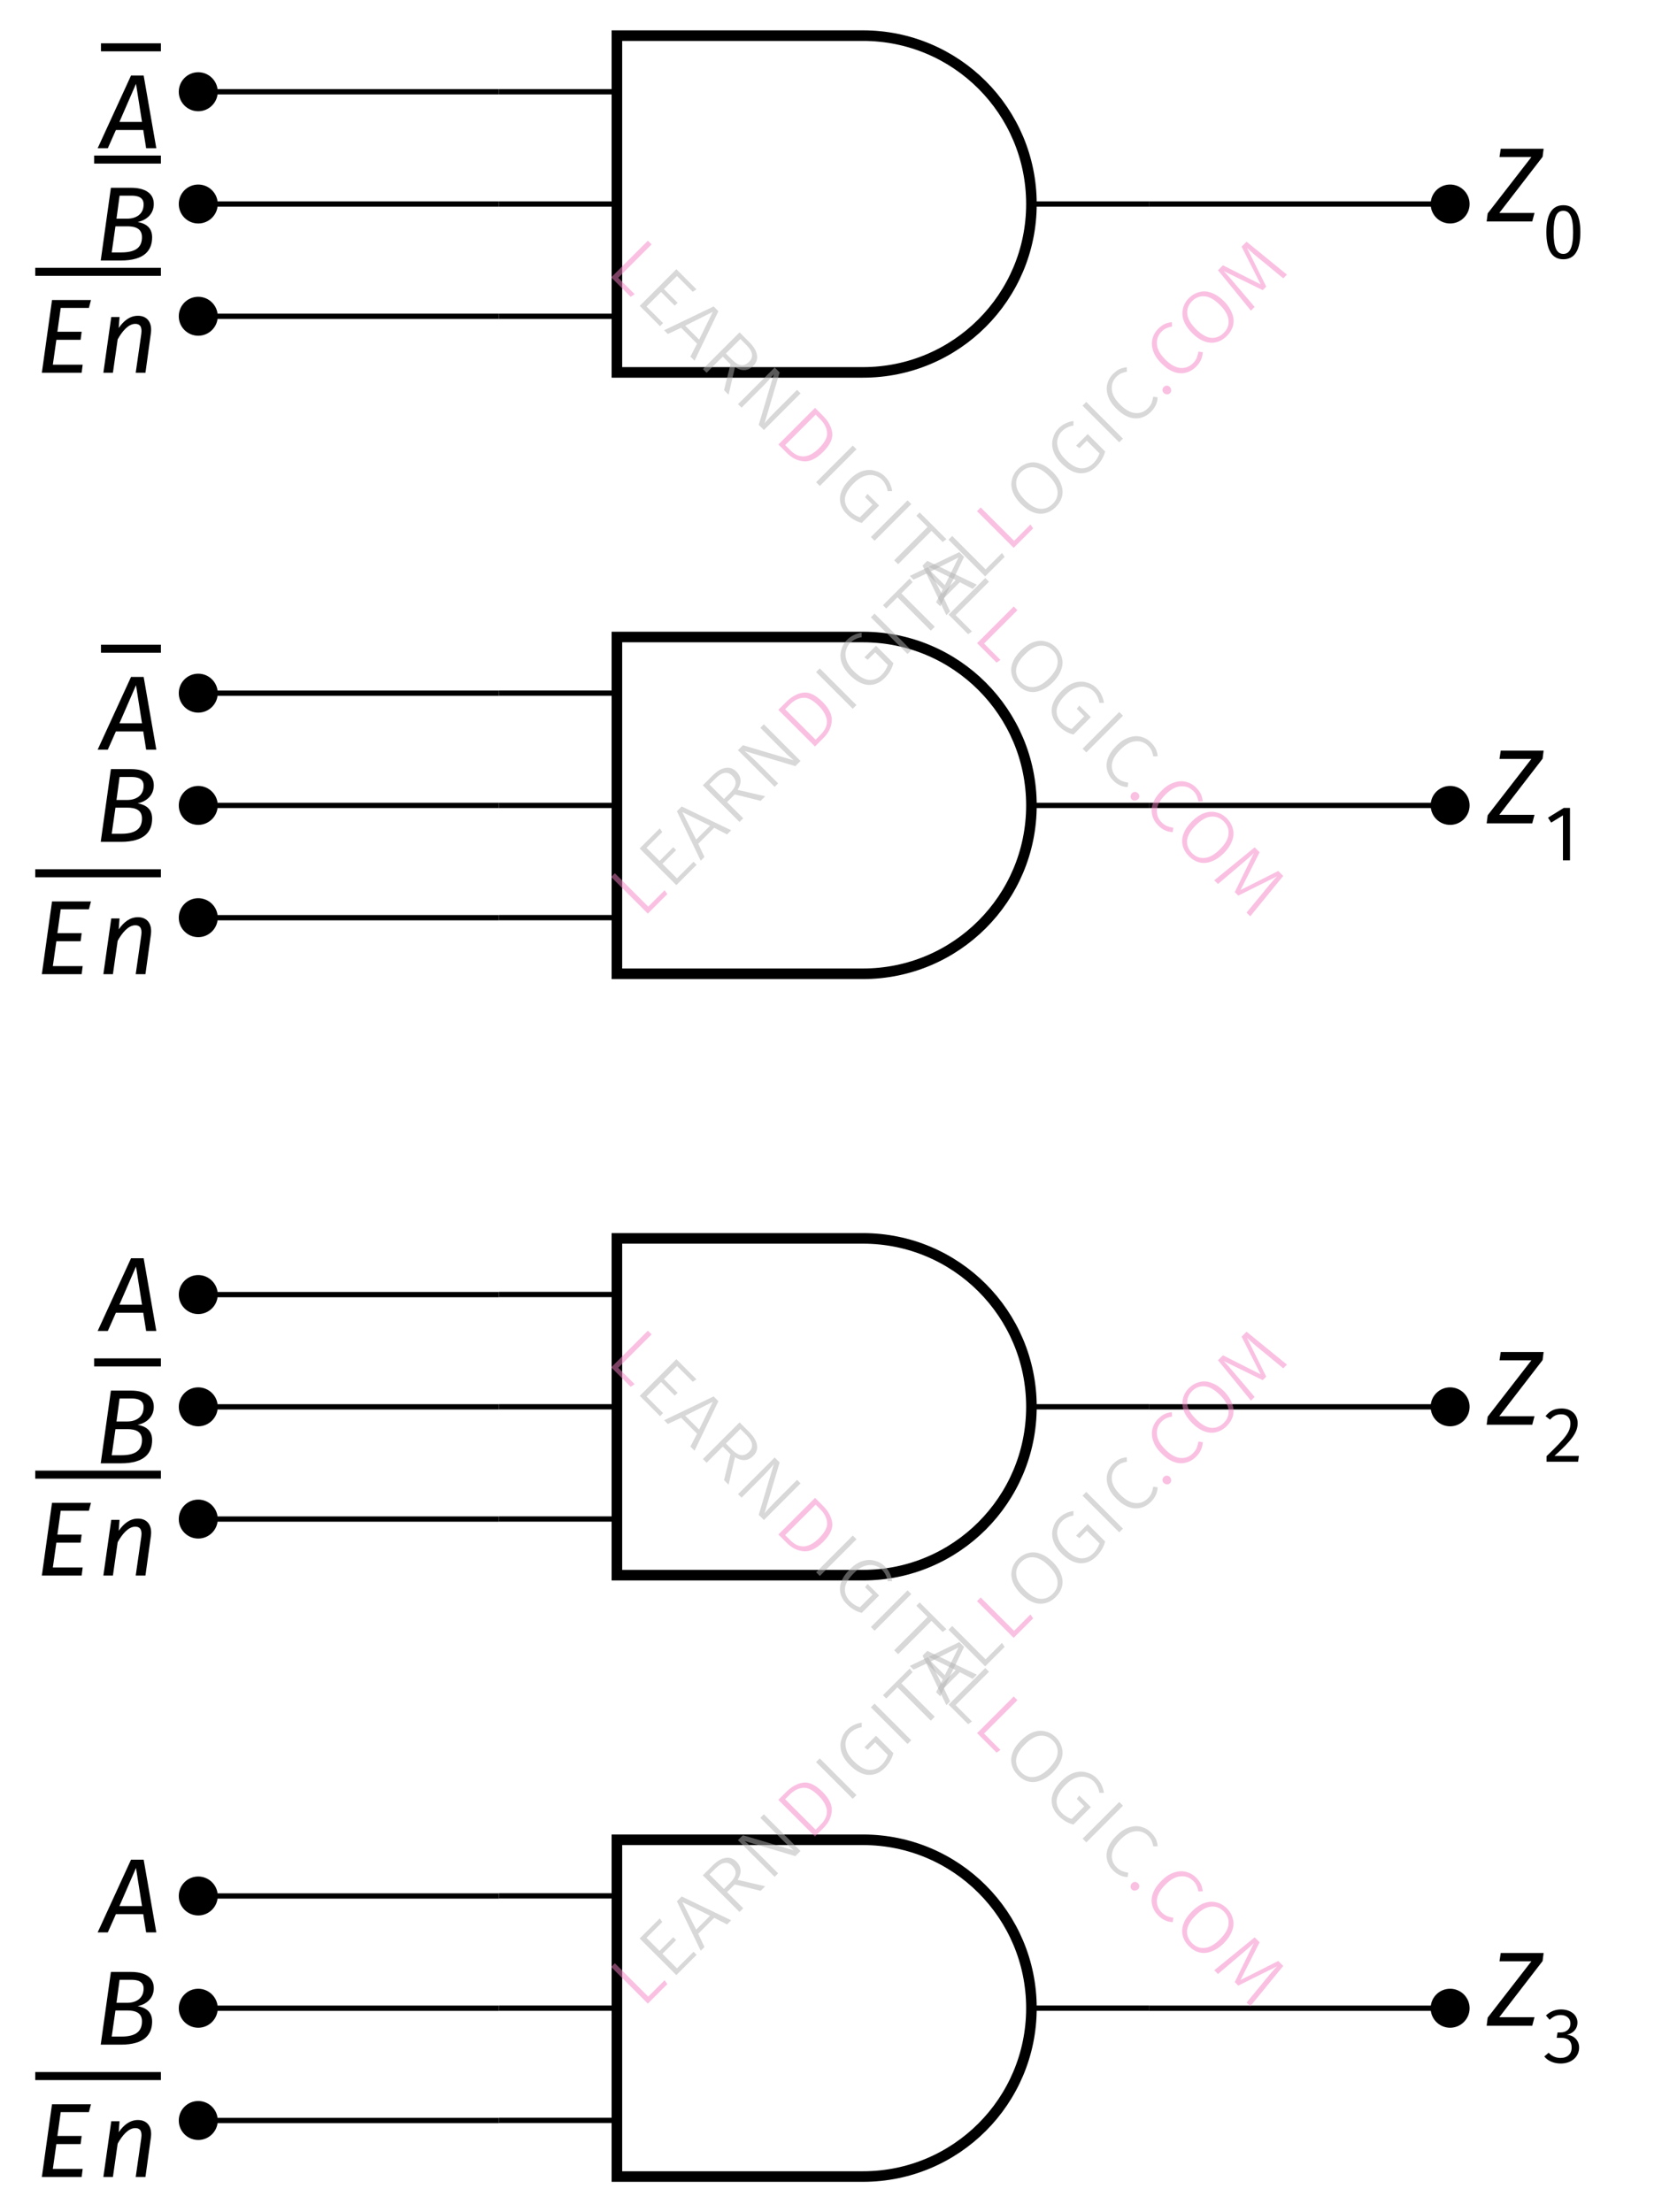 <?xml version="1.0" encoding="UTF-8"?>
<svg xmlns="http://www.w3.org/2000/svg" xmlns:xlink="http://www.w3.org/1999/xlink" width="125.32" height="166.84" viewBox="0 0 125.32 166.84">
<defs>
<g>
<g id="glyph-0-0">
<path d="M 1.391 -1.984 L 2.641 -4.859 L 3.094 -1.984 Z M 3.406 0 L 4.172 0 L 3.219 -5.484 L 2.266 -5.484 L -0.25 0 L 0.516 0 L 1.125 -1.375 L 3.188 -1.375 Z M 3.406 0 "/>
</g>
<g id="glyph-0-1">
<path d="M 2.047 -0.609 L 1.328 -0.609 L 1.609 -2.578 L 2.516 -2.578 C 3.109 -2.578 3.609 -2.406 3.609 -1.766 C 3.609 -1.109 3.281 -0.609 2.047 -0.609 Z M 2.812 -4.891 C 3.297 -4.891 3.734 -4.766 3.734 -4.234 C 3.734 -3.484 3.156 -3.156 2.5 -3.156 L 1.688 -3.156 L 1.922 -4.891 Z M 3.281 -2.906 C 3.922 -3.031 4.5 -3.484 4.5 -4.266 C 4.5 -5.109 3.781 -5.484 2.781 -5.484 L 1.266 -5.484 L 0.5 0 L 2.016 0 C 3.812 0 4.375 -0.781 4.375 -1.75 C 4.375 -2.531 3.844 -2.797 3.281 -2.906 Z M 3.281 -2.906 "/>
</g>
<g id="glyph-0-2">
<path d="M 4.203 -5.484 L 1.266 -5.484 L 0.5 0 L 3.5 0 L 3.578 -0.609 L 1.328 -0.609 L 1.594 -2.484 L 3.422 -2.484 L 3.5 -3.094 L 1.672 -3.094 L 1.922 -4.891 L 4.047 -4.891 Z M 4.203 -5.484 "/>
</g>
<g id="glyph-0-3">
<path d="M 3.062 -4.297 C 2.453 -4.297 1.984 -3.922 1.609 -3.375 L 1.672 -4.203 L 1.047 -4.203 L 0.453 0 L 1.172 0 L 1.531 -2.516 C 1.859 -3.109 2.328 -3.688 2.859 -3.688 C 3.172 -3.688 3.391 -3.516 3.312 -2.938 L 2.891 0 L 3.625 0 L 4.031 -2.953 C 4.156 -3.781 3.766 -4.297 3.062 -4.297 Z M 3.062 -4.297 "/>
</g>
<g id="glyph-0-4">
<path d="M -0.062 0 L 3.375 0 L 3.547 -0.641 L 0.891 -0.641 L 4.156 -4.875 L 4.234 -5.484 L 1 -5.484 L 0.906 -4.859 L 3.312 -4.859 L 0.016 -0.609 Z M -0.062 0 "/>
</g>
<g id="glyph-1-0">
<path d="M 1.609 -3.594 C 2.078 -3.594 2.344 -3.172 2.344 -1.984 C 2.344 -0.781 2.078 -0.344 1.609 -0.344 C 1.125 -0.344 0.875 -0.781 0.875 -1.984 C 0.875 -3.172 1.125 -3.594 1.609 -3.594 Z M 1.609 -4.016 C 0.75 -4.016 0.328 -3.312 0.328 -1.984 C 0.328 -0.641 0.75 0.062 1.609 0.062 C 2.469 0.062 2.891 -0.641 2.891 -1.984 C 2.891 -3.312 2.469 -4.016 1.609 -4.016 Z M 1.609 -4.016 "/>
</g>
<g id="glyph-1-1">
<path d="M 1.578 0 L 2.109 0 L 2.109 -3.953 L 1.641 -3.953 L 0.453 -3.219 L 0.688 -2.844 L 1.578 -3.391 Z M 1.578 0 "/>
</g>
<g id="glyph-1-2">
<path d="M 1.484 -4.016 C 0.938 -4.016 0.562 -3.828 0.266 -3.438 L 0.609 -3.172 C 0.859 -3.453 1.078 -3.578 1.453 -3.578 C 1.875 -3.578 2.141 -3.312 2.141 -2.891 C 2.141 -2.266 1.812 -1.828 0.344 -0.422 L 0.344 0 L 2.719 0 L 2.781 -0.438 L 0.938 -0.438 C 2.234 -1.609 2.688 -2.203 2.688 -2.906 C 2.688 -3.531 2.234 -4.016 1.484 -4.016 Z M 1.484 -4.016 "/>
</g>
<g id="glyph-1-3">
<path d="M 1.438 -4.016 C 1.016 -4.016 0.625 -3.875 0.297 -3.562 L 0.578 -3.234 C 0.844 -3.484 1.078 -3.594 1.406 -3.594 C 1.812 -3.594 2.141 -3.375 2.141 -2.953 C 2.141 -2.5 1.781 -2.281 1.406 -2.281 L 1.172 -2.281 L 1.109 -1.875 L 1.438 -1.875 C 1.906 -1.875 2.234 -1.688 2.234 -1.141 C 2.234 -0.656 1.922 -0.359 1.391 -0.359 C 1.062 -0.359 0.75 -0.484 0.5 -0.75 L 0.172 -0.469 C 0.469 -0.094 0.953 0.062 1.406 0.062 C 2.234 0.062 2.797 -0.453 2.797 -1.141 C 2.797 -1.734 2.344 -2.078 1.875 -2.109 C 2.328 -2.203 2.672 -2.531 2.672 -3.031 C 2.672 -3.562 2.203 -4.016 1.438 -4.016 Z M 1.438 -4.016 "/>
</g>
<g id="glyph-2-0">
<path d="M -1.938 -3.594 L 0.578 -1.078 L 1.812 -2.312 L 2.016 -2.016 L 0.547 -0.547 L -2.219 -3.312 Z M -1.938 -3.594 "/>
</g>
<g id="glyph-2-1">
<path d="M -0.703 -4.828 L -0.516 -4.547 L -1.703 -3.359 L -0.719 -2.375 L 0.312 -3.406 L 0.531 -3.188 L -0.5 -2.156 L 0.594 -1.062 L 1.844 -2.312 L 2.078 -2.078 L 0.547 -0.547 L -2.219 -3.312 Z M -0.703 -4.828 "/>
</g>
<g id="glyph-2-2">
<path d="M 2.062 -2.062 L 1.094 -2.562 L -0.109 -1.359 L 0.359 -0.359 L 0.078 -0.078 L -1.719 -3.812 L -1.359 -4.172 L 2.375 -2.375 Z M -0.266 -1.672 L 0.781 -2.719 L -1.312 -3.75 Z M -0.266 -1.672 "/>
</g>
<g id="glyph-2-3">
<path d="M 0.188 -2.625 L -0.391 -2.047 L 0.828 -0.828 L 0.547 -0.547 L -2.219 -3.312 L -1.484 -4.047 C -1.141 -4.391 -0.812 -4.582 -0.5 -4.625 C -0.195 -4.676 0.07 -4.582 0.312 -4.344 C 0.508 -4.145 0.613 -3.93 0.625 -3.703 C 0.645 -3.484 0.57 -3.238 0.406 -2.969 L 2.484 -2.484 L 2.141 -2.141 Z M -0.156 -2.75 C 0.082 -2.988 0.219 -3.211 0.25 -3.422 C 0.281 -3.629 0.195 -3.832 0 -4.031 C -0.176 -4.207 -0.363 -4.281 -0.562 -4.25 C -0.77 -4.227 -1.008 -4.082 -1.281 -3.812 L -1.719 -3.375 L -0.625 -2.281 Z M -0.156 -2.75 "/>
</g>
<g id="glyph-2-4">
<path d="M 2.5 -2.5 L 2.109 -2.109 L -1.719 -3.25 C -1.375 -2.969 -1.016 -2.641 -0.641 -2.266 L 0.812 -0.812 L 0.547 -0.547 L -2.219 -3.312 L -1.844 -3.688 L 1.984 -2.547 C 1.723 -2.766 1.414 -3.051 1.062 -3.406 L -0.531 -5 L -0.266 -5.266 Z M 2.5 -2.5 "/>
</g>
<g id="glyph-2-5">
<path d="M -1.609 -3.922 C -1.211 -4.316 -0.789 -4.547 -0.344 -4.609 C 0.102 -4.672 0.586 -4.441 1.109 -3.922 C 1.629 -3.398 1.863 -2.906 1.812 -2.438 C 1.77 -1.977 1.562 -1.562 1.188 -1.188 L 0.547 -0.547 L -2.219 -3.312 Z M -1.703 -3.359 L 0.594 -1.062 L 0.984 -1.453 C 1.648 -2.117 1.594 -2.844 0.812 -3.625 C 0.375 -4.062 -0.016 -4.258 -0.359 -4.219 C -0.711 -4.188 -1.039 -4.02 -1.344 -3.719 Z M -1.703 -3.359 "/>
</g>
<g id="glyph-2-6">
<path d="M -1.938 -3.594 L 0.828 -0.828 L 0.547 -0.547 L -2.219 -3.312 Z M -1.938 -3.594 "/>
</g>
<g id="glyph-2-7">
<path d="M -1.266 -4.359 C -1.086 -4.535 -0.91 -4.66 -0.734 -4.734 C -0.566 -4.816 -0.375 -4.875 -0.156 -4.906 L -0.156 -4.562 C -0.32 -4.539 -0.473 -4.492 -0.609 -4.422 C -0.754 -4.359 -0.895 -4.258 -1.031 -4.125 C -1.188 -3.969 -1.289 -3.773 -1.344 -3.547 C -1.406 -3.328 -1.391 -3.082 -1.297 -2.812 C -1.211 -2.551 -1.035 -2.285 -0.766 -2.016 C -0.359 -1.609 0.02 -1.383 0.375 -1.344 C 0.738 -1.312 1.066 -1.441 1.359 -1.734 C 1.566 -1.941 1.719 -2.188 1.812 -2.469 L 0.859 -3.422 L 0.297 -2.859 L 0.047 -3.047 L 0.922 -3.922 L 2.234 -2.609 C 2.129 -2.191 1.91 -1.816 1.578 -1.484 C 1.203 -1.109 0.781 -0.938 0.312 -0.969 C -0.145 -1.008 -0.602 -1.258 -1.062 -1.719 C -1.363 -2.02 -1.566 -2.332 -1.672 -2.656 C -1.773 -2.977 -1.785 -3.285 -1.703 -3.578 C -1.629 -3.879 -1.484 -4.141 -1.266 -4.359 Z M -1.266 -4.359 "/>
</g>
<g id="glyph-2-8">
<path d="M -0.672 -4.859 L -0.453 -4.578 L -1.297 -3.734 L 1.219 -1.219 L 0.922 -0.922 L -1.594 -3.438 L -2.438 -2.594 L -2.688 -2.844 Z M -0.672 -4.859 "/>
</g>
<g id="glyph-2-9">
<path d="M -1.281 -4.344 C -1.051 -4.57 -0.785 -4.723 -0.484 -4.797 C -0.191 -4.879 0.109 -4.859 0.422 -4.734 C 0.742 -4.617 1.055 -4.41 1.359 -4.109 C 1.648 -3.816 1.852 -3.508 1.969 -3.188 C 2.094 -2.875 2.117 -2.57 2.047 -2.281 C 1.973 -1.988 1.816 -1.723 1.578 -1.484 C 1.336 -1.242 1.07 -1.086 0.781 -1.016 C 0.488 -0.941 0.188 -0.961 -0.125 -1.078 C -0.438 -1.191 -0.742 -1.398 -1.047 -1.703 C -1.348 -2.004 -1.555 -2.312 -1.672 -2.625 C -1.785 -2.938 -1.805 -3.238 -1.734 -3.531 C -1.672 -3.832 -1.52 -4.102 -1.281 -4.344 Z M -1.047 -4.109 C -1.328 -3.828 -1.445 -3.504 -1.406 -3.141 C -1.375 -2.785 -1.156 -2.406 -0.75 -2 C -0.352 -1.602 0.02 -1.383 0.375 -1.344 C 0.738 -1.312 1.062 -1.438 1.344 -1.719 C 1.625 -2 1.742 -2.316 1.703 -2.672 C 1.672 -3.035 1.457 -3.414 1.062 -3.812 C 0.656 -4.219 0.273 -4.438 -0.078 -4.469 C -0.441 -4.508 -0.766 -4.391 -1.047 -4.109 Z M -1.047 -4.109 "/>
</g>
<g id="glyph-2-10">
<path d="M -1.297 -4.328 C -1.129 -4.492 -0.969 -4.613 -0.812 -4.688 C -0.656 -4.758 -0.473 -4.805 -0.266 -4.828 L -0.25 -4.5 C -0.406 -4.469 -0.547 -4.426 -0.672 -4.375 C -0.797 -4.32 -0.922 -4.234 -1.047 -4.109 C -1.305 -3.848 -1.422 -3.531 -1.391 -3.156 C -1.367 -2.789 -1.16 -2.41 -0.766 -2.016 C -0.367 -1.617 0.008 -1.406 0.375 -1.375 C 0.738 -1.344 1.055 -1.461 1.328 -1.734 C 1.461 -1.867 1.555 -2.004 1.609 -2.141 C 1.66 -2.273 1.703 -2.43 1.734 -2.609 L 2.062 -2.562 C 2.051 -2.156 1.883 -1.789 1.562 -1.469 C 1.332 -1.238 1.07 -1.086 0.781 -1.016 C 0.488 -0.941 0.188 -0.961 -0.125 -1.078 C -0.438 -1.191 -0.75 -1.406 -1.062 -1.719 C -1.363 -2.02 -1.566 -2.328 -1.672 -2.641 C -1.785 -2.961 -1.805 -3.27 -1.734 -3.562 C -1.66 -3.852 -1.516 -4.109 -1.297 -4.328 Z M -1.297 -4.328 "/>
</g>
<g id="glyph-2-11">
<path d="M 0.109 -0.922 C 0.172 -0.984 0.242 -1.016 0.328 -1.016 C 0.41 -1.016 0.484 -0.984 0.547 -0.922 C 0.617 -0.848 0.656 -0.766 0.656 -0.672 C 0.664 -0.586 0.641 -0.516 0.578 -0.453 C 0.504 -0.379 0.422 -0.348 0.328 -0.359 C 0.234 -0.367 0.156 -0.406 0.094 -0.469 C 0.031 -0.531 0 -0.602 0 -0.688 C 0 -0.77 0.035 -0.848 0.109 -0.922 Z M 0.109 -0.922 "/>
</g>
<g id="glyph-2-12">
<path d="M 3.062 -3.062 L 2.781 -2.781 L 1.359 -3.953 C 0.848 -4.359 0.41 -4.734 0.047 -5.078 L 1.5 -2.156 L 1.234 -1.891 L -1.703 -3.328 C -1.492 -3.117 -1.117 -2.691 -0.578 -2.047 L 0.625 -0.625 L 0.344 -0.344 L -2.141 -3.391 L -1.766 -3.766 L 1.078 -2.328 L -0.359 -5.172 L 0.016 -5.547 Z M 3.062 -3.062 "/>
</g>
<g id="glyph-3-0">
<path d="M 3.594 -1.938 L 1.078 0.578 L 2.312 1.812 L 2.016 2.016 L 0.547 0.547 L 3.312 -2.219 Z M 3.594 -1.938 "/>
</g>
<g id="glyph-3-1">
<path d="M 4.828 -0.703 L 4.547 -0.516 L 3.359 -1.703 L 2.375 -0.719 L 3.406 0.312 L 3.188 0.531 L 2.156 -0.5 L 1.062 0.594 L 2.312 1.844 L 2.078 2.078 L 0.547 0.547 L 3.312 -2.219 Z M 4.828 -0.703 "/>
</g>
<g id="glyph-3-2">
<path d="M 2.062 2.062 L 2.562 1.094 L 1.359 -0.109 L 0.359 0.359 L 0.078 0.078 L 3.812 -1.719 L 4.172 -1.359 L 2.375 2.375 Z M 1.672 -0.266 L 2.719 0.781 L 3.75 -1.312 Z M 1.672 -0.266 "/>
</g>
<g id="glyph-3-3">
<path d="M 2.625 0.188 L 2.047 -0.391 L 0.828 0.828 L 0.547 0.547 L 3.312 -2.219 L 4.047 -1.484 C 4.391 -1.141 4.582 -0.812 4.625 -0.5 C 4.676 -0.195 4.582 0.07 4.344 0.312 C 4.145 0.508 3.93 0.613 3.703 0.625 C 3.484 0.645 3.238 0.57 2.969 0.406 L 2.484 2.484 L 2.141 2.141 Z M 2.75 -0.156 C 2.988 0.082 3.211 0.219 3.422 0.25 C 3.629 0.281 3.832 0.195 4.031 0 C 4.207 -0.176 4.281 -0.363 4.25 -0.562 C 4.227 -0.77 4.082 -1.008 3.812 -1.281 L 3.375 -1.719 L 2.281 -0.625 Z M 2.75 -0.156 "/>
</g>
<g id="glyph-3-4">
<path d="M 2.5 2.5 L 2.109 2.109 L 3.25 -1.719 C 2.969 -1.375 2.641 -1.016 2.266 -0.641 L 0.812 0.812 L 0.547 0.547 L 3.312 -2.219 L 3.688 -1.844 L 2.547 1.984 C 2.766 1.723 3.051 1.414 3.406 1.062 L 5 -0.531 L 5.266 -0.266 Z M 2.5 2.5 "/>
</g>
<g id="glyph-3-5">
<path d="M 3.922 -1.609 C 4.316 -1.211 4.547 -0.789 4.609 -0.344 C 4.672 0.102 4.441 0.586 3.922 1.109 C 3.398 1.629 2.906 1.863 2.438 1.812 C 1.977 1.77 1.562 1.562 1.188 1.188 L 0.547 0.547 L 3.312 -2.219 Z M 3.359 -1.703 L 1.062 0.594 L 1.453 0.984 C 2.117 1.648 2.844 1.594 3.625 0.812 C 4.062 0.375 4.258 -0.016 4.219 -0.359 C 4.188 -0.711 4.02 -1.039 3.719 -1.344 Z M 3.359 -1.703 "/>
</g>
<g id="glyph-3-6">
<path d="M 3.594 -1.938 L 0.828 0.828 L 0.547 0.547 L 3.312 -2.219 Z M 3.594 -1.938 "/>
</g>
<g id="glyph-3-7">
<path d="M 4.359 -1.266 C 4.535 -1.086 4.66 -0.91 4.734 -0.734 C 4.816 -0.566 4.875 -0.375 4.906 -0.156 L 4.562 -0.156 C 4.539 -0.32 4.492 -0.473 4.422 -0.609 C 4.359 -0.754 4.258 -0.895 4.125 -1.031 C 3.969 -1.188 3.773 -1.289 3.547 -1.344 C 3.328 -1.406 3.082 -1.391 2.812 -1.297 C 2.551 -1.211 2.285 -1.035 2.016 -0.766 C 1.609 -0.359 1.383 0.02 1.344 0.375 C 1.312 0.738 1.441 1.066 1.734 1.359 C 1.941 1.566 2.188 1.719 2.469 1.812 L 3.422 0.859 L 2.859 0.297 L 3.047 0.047 L 3.922 0.922 L 2.609 2.234 C 2.191 2.129 1.816 1.91 1.484 1.578 C 1.109 1.203 0.938 0.781 0.969 0.312 C 1.008 -0.145 1.258 -0.602 1.719 -1.062 C 2.02 -1.363 2.332 -1.566 2.656 -1.672 C 2.977 -1.773 3.285 -1.785 3.578 -1.703 C 3.879 -1.629 4.141 -1.484 4.359 -1.266 Z M 4.359 -1.266 "/>
</g>
<g id="glyph-3-8">
<path d="M 4.859 -0.672 L 4.578 -0.453 L 3.734 -1.297 L 1.219 1.219 L 0.922 0.922 L 3.438 -1.594 L 2.594 -2.438 L 2.844 -2.688 Z M 4.859 -0.672 "/>
</g>
<g id="glyph-3-9">
<path d="M 4.344 -1.281 C 4.57 -1.051 4.723 -0.785 4.797 -0.484 C 4.879 -0.191 4.859 0.109 4.734 0.422 C 4.617 0.742 4.41 1.055 4.109 1.359 C 3.816 1.648 3.508 1.852 3.188 1.969 C 2.875 2.094 2.57 2.117 2.281 2.047 C 1.988 1.973 1.723 1.816 1.484 1.578 C 1.242 1.336 1.086 1.07 1.016 0.781 C 0.941 0.488 0.961 0.188 1.078 -0.125 C 1.191 -0.438 1.398 -0.742 1.703 -1.047 C 2.004 -1.348 2.312 -1.555 2.625 -1.672 C 2.938 -1.785 3.238 -1.805 3.531 -1.734 C 3.832 -1.672 4.102 -1.52 4.344 -1.281 Z M 4.109 -1.047 C 3.828 -1.328 3.504 -1.445 3.141 -1.406 C 2.785 -1.375 2.406 -1.156 2 -0.75 C 1.602 -0.352 1.383 0.02 1.344 0.375 C 1.312 0.738 1.438 1.062 1.719 1.344 C 2 1.625 2.316 1.742 2.672 1.703 C 3.035 1.672 3.414 1.457 3.812 1.062 C 4.219 0.656 4.438 0.273 4.469 -0.078 C 4.508 -0.441 4.391 -0.766 4.109 -1.047 Z M 4.109 -1.047 "/>
</g>
<g id="glyph-3-10">
<path d="M 4.328 -1.297 C 4.492 -1.129 4.613 -0.969 4.688 -0.812 C 4.758 -0.656 4.805 -0.473 4.828 -0.266 L 4.5 -0.25 C 4.469 -0.406 4.426 -0.547 4.375 -0.672 C 4.32 -0.797 4.234 -0.922 4.109 -1.047 C 3.848 -1.305 3.531 -1.422 3.156 -1.391 C 2.789 -1.367 2.41 -1.16 2.016 -0.766 C 1.617 -0.367 1.406 0.008 1.375 0.375 C 1.344 0.738 1.461 1.055 1.734 1.328 C 1.867 1.461 2.004 1.555 2.141 1.609 C 2.273 1.66 2.43 1.703 2.609 1.734 L 2.562 2.062 C 2.156 2.051 1.789 1.883 1.469 1.562 C 1.238 1.332 1.086 1.07 1.016 0.781 C 0.941 0.488 0.961 0.188 1.078 -0.125 C 1.191 -0.438 1.406 -0.75 1.719 -1.062 C 2.02 -1.363 2.328 -1.566 2.641 -1.672 C 2.961 -1.785 3.27 -1.805 3.562 -1.734 C 3.852 -1.66 4.109 -1.516 4.328 -1.297 Z M 4.328 -1.297 "/>
</g>
<g id="glyph-3-11">
<path d="M 0.922 0.109 C 0.984 0.172 1.016 0.242 1.016 0.328 C 1.016 0.41 0.984 0.484 0.922 0.547 C 0.848 0.617 0.766 0.656 0.672 0.656 C 0.586 0.664 0.516 0.641 0.453 0.578 C 0.379 0.504 0.348 0.422 0.359 0.328 C 0.367 0.234 0.406 0.156 0.469 0.094 C 0.531 0.031 0.602 0 0.688 0 C 0.77 0 0.848 0.035 0.922 0.109 Z M 0.922 0.109 "/>
</g>
<g id="glyph-3-12">
<path d="M 3.062 3.062 L 2.781 2.781 L 3.953 1.359 C 4.359 0.848 4.734 0.41 5.078 0.047 L 2.156 1.5 L 1.891 1.234 L 3.328 -1.703 C 3.117 -1.492 2.691 -1.117 2.047 -0.578 L 0.625 0.625 L 0.344 0.344 L 3.391 -2.141 L 3.766 -1.766 L 2.328 1.078 L 5.172 -0.359 L 5.547 0.016 Z M 3.062 3.062 "/>
</g>
</g>
<clipPath id="clip-0">
<path clip-rule="nonzero" d="M 35 127 L 90 127 L 90 166.84 L 35 166.84 Z M 35 127 "/>
</clipPath>
<clipPath id="clip-1">
<path clip-rule="nonzero" d="M 8 153 L 22 153 L 22 166.84 L 8 166.84 Z M 8 153 "/>
</clipPath>
</defs>
<path fill="none" stroke-width="0.399" stroke-linecap="butt" stroke-linejoin="miter" stroke="rgb(0%, 0%, 0%)" stroke-opacity="1" stroke-miterlimit="10" d="M 8.89 -0.002 L -0.001 -0.002 M 8.89 -8.467 L -0.001 -8.467 M 8.89 -16.932 L -0.001 -16.932 " transform="matrix(1, 0, 0, -1, 37.626, 6.92)"/>
<path fill="none" stroke-width="0.797" stroke-linecap="butt" stroke-linejoin="miter" stroke="rgb(0%, 0%, 0%)" stroke-opacity="1" stroke-miterlimit="10" d="M 8.89 4.232 L 27.448 4.232 C 34.464 4.232 40.147 -1.451 40.147 -8.467 C 40.147 -15.478 34.464 -21.166 27.448 -21.166 L 8.89 -21.166 Z M 8.89 4.232 " transform="matrix(1, 0, 0, -1, 37.626, 6.92)"/>
<path fill="none" stroke-width="0.399" stroke-linecap="butt" stroke-linejoin="miter" stroke="rgb(0%, 0%, 0%)" stroke-opacity="1" stroke-miterlimit="10" d="M 40.147 -8.467 L 49.038 -8.467 " transform="matrix(1, 0, 0, -1, 37.626, 6.92)"/>
<path fill="none" stroke-width="0.399" stroke-linecap="butt" stroke-linejoin="miter" stroke="rgb(0%, 0%, 0%)" stroke-opacity="1" stroke-miterlimit="10" d="M 8.89 -45.353 L -0.001 -45.353 M 8.89 -53.822 L -0.001 -53.822 M 8.89 -62.287 L -0.001 -62.287 " transform="matrix(1, 0, 0, -1, 37.626, 6.92)"/>
<path fill="none" stroke-width="0.797" stroke-linecap="butt" stroke-linejoin="miter" stroke="rgb(0%, 0%, 0%)" stroke-opacity="1" stroke-miterlimit="10" d="M 8.89 -41.123 L 27.448 -41.123 C 34.464 -41.123 40.147 -46.807 40.147 -53.822 C 40.147 -60.834 34.464 -66.521 27.448 -66.521 L 8.89 -66.521 Z M 8.89 -41.123 " transform="matrix(1, 0, 0, -1, 37.626, 6.92)"/>
<path fill="none" stroke-width="0.399" stroke-linecap="butt" stroke-linejoin="miter" stroke="rgb(0%, 0%, 0%)" stroke-opacity="1" stroke-miterlimit="10" d="M 40.147 -53.822 L 49.038 -53.822 " transform="matrix(1, 0, 0, -1, 37.626, 6.92)"/>
<path fill="none" stroke-width="0.399" stroke-linecap="butt" stroke-linejoin="miter" stroke="rgb(0%, 0%, 0%)" stroke-opacity="1" stroke-miterlimit="10" d="M 8.89 -90.709 L -0.001 -90.709 M 8.89 -99.178 L -0.001 -99.178 M 8.89 -107.642 L -0.001 -107.642 " transform="matrix(1, 0, 0, -1, 37.626, 6.92)"/>
<path fill="none" stroke-width="0.797" stroke-linecap="butt" stroke-linejoin="miter" stroke="rgb(0%, 0%, 0%)" stroke-opacity="1" stroke-miterlimit="10" d="M 8.89 -86.478 L 27.448 -86.478 C 34.464 -86.478 40.147 -92.162 40.147 -99.178 C 40.147 -106.189 34.464 -111.877 27.448 -111.877 L 8.89 -111.877 Z M 8.89 -86.478 " transform="matrix(1, 0, 0, -1, 37.626, 6.92)"/>
<path fill="none" stroke-width="0.399" stroke-linecap="butt" stroke-linejoin="miter" stroke="rgb(0%, 0%, 0%)" stroke-opacity="1" stroke-miterlimit="10" d="M 40.147 -99.178 L 49.038 -99.178 " transform="matrix(1, 0, 0, -1, 37.626, 6.92)"/>
<path fill="none" stroke-width="0.399" stroke-linecap="butt" stroke-linejoin="miter" stroke="rgb(0%, 0%, 0%)" stroke-opacity="1" stroke-miterlimit="10" d="M 8.89 -136.064 L -0.001 -136.064 M 8.89 -144.533 L -0.001 -144.533 M 8.89 -152.998 L -0.001 -152.998 " transform="matrix(1, 0, 0, -1, 37.626, 6.92)"/>
<g clip-path="url(#clip-0)">
<path fill="none" stroke-width="0.797" stroke-linecap="butt" stroke-linejoin="miter" stroke="rgb(0%, 0%, 0%)" stroke-opacity="1" stroke-miterlimit="10" d="M 8.89 -131.834 L 27.448 -131.834 C 34.464 -131.834 40.147 -137.518 40.147 -144.533 C 40.147 -151.545 34.464 -157.232 27.448 -157.232 L 8.89 -157.232 Z M 8.89 -131.834 " transform="matrix(1, 0, 0, -1, 37.626, 6.92)"/>
</g>
<path fill="none" stroke-width="0.399" stroke-linecap="butt" stroke-linejoin="miter" stroke="rgb(0%, 0%, 0%)" stroke-opacity="1" stroke-miterlimit="10" d="M 40.147 -144.533 L 49.038 -144.533 " transform="matrix(1, 0, 0, -1, 37.626, 6.92)"/>
<path fill="none" stroke-width="0.399" stroke-linecap="butt" stroke-linejoin="miter" stroke="rgb(0%, 0%, 0%)" stroke-opacity="1" stroke-miterlimit="10" d="M -0.001 -0.002 L -22.677 -0.002 M -0.001 -8.467 L -22.677 -8.467 M -0.001 -16.932 L -22.677 -16.932 M 49.042 -8.467 L 71.718 -8.467 M -0.001 -45.357 L -22.677 -45.357 M -0.001 -53.822 L -22.677 -53.822 M -0.001 -62.291 L -22.677 -62.291 M 49.042 -53.822 L 71.718 -53.822 M -0.001 -90.717 L -22.677 -90.717 M -0.001 -99.182 L -22.677 -99.182 M -0.001 -107.646 L -22.677 -107.646 M 49.042 -99.182 L 71.718 -99.182 M -0.001 -136.072 L -22.677 -136.072 M -0.001 -144.537 L -22.677 -144.537 M -0.001 -153.006 L -22.677 -153.006 M 49.042 -144.537 L 71.718 -144.537 " transform="matrix(1, 0, 0, -1, 37.626, 6.92)"/>
<path fill-rule="nonzero" fill="rgb(0%, 0%, 0%)" fill-opacity="1" stroke-width="0.399" stroke-linecap="butt" stroke-linejoin="miter" stroke="rgb(0%, 0%, 0%)" stroke-opacity="1" stroke-miterlimit="10" d="M -21.407 -0.002 C -21.407 0.701 -21.978 1.272 -22.677 1.272 C -23.38 1.272 -23.946 0.701 -23.946 -0.002 C -23.946 -0.701 -23.38 -1.271 -22.677 -1.271 C -21.978 -1.271 -21.407 -0.701 -21.407 -0.002 Z M -21.407 -0.002 " transform="matrix(1, 0, 0, -1, 37.626, 6.92)"/>
<path fill="none" stroke-width="0.757" stroke-linecap="butt" stroke-linejoin="miter" stroke="rgb(0%, 0%, 0%)" stroke-opacity="1" stroke-miterlimit="10" d="M -34.375 74.596 L -28.725 74.596 " transform="matrix(0.8, 0, 0, -0.8, 35.113, 63.247)"/>
<g fill="rgb(0%, 0%, 0%)" fill-opacity="1">
<use xlink:href="#glyph-0-0" x="7.614" y="11.18"/>
</g>
<path fill-rule="nonzero" fill="rgb(0%, 0%, 0%)" fill-opacity="1" stroke-width="0.399" stroke-linecap="butt" stroke-linejoin="miter" stroke="rgb(0%, 0%, 0%)" stroke-opacity="1" stroke-miterlimit="10" d="M -21.407 -8.467 C -21.407 -7.764 -21.978 -7.197 -22.677 -7.197 C -23.38 -7.197 -23.946 -7.764 -23.946 -8.467 C -23.946 -9.166 -23.38 -9.736 -22.677 -9.736 C -21.978 -9.736 -21.407 -9.166 -21.407 -8.467 Z M -21.407 -8.467 " transform="matrix(1, 0, 0, -1, 37.626, 6.92)"/>
<path fill="none" stroke-width="0.757" stroke-linecap="butt" stroke-linejoin="miter" stroke="rgb(0%, 0%, 0%)" stroke-opacity="1" stroke-miterlimit="10" d="M -34.372 74.599 L -28.078 74.599 " transform="matrix(0.8, 0, 0, -0.8, 34.595, 71.714)"/>
<g fill="rgb(0%, 0%, 0%)" fill-opacity="1">
<use xlink:href="#glyph-0-1" x="7.096" y="19.647"/>
</g>
<path fill-rule="nonzero" fill="rgb(0%, 0%, 0%)" fill-opacity="1" stroke-width="0.399" stroke-linecap="butt" stroke-linejoin="miter" stroke="rgb(0%, 0%, 0%)" stroke-opacity="1" stroke-miterlimit="10" d="M -21.407 -16.932 C -21.407 -16.232 -21.978 -15.662 -22.677 -15.662 C -23.38 -15.662 -23.946 -16.232 -23.946 -16.932 C -23.946 -17.635 -23.38 -18.201 -22.677 -18.201 C -21.978 -18.201 -21.407 -17.635 -21.407 -16.932 Z M -21.407 -16.932 " transform="matrix(1, 0, 0, -1, 37.626, 6.92)"/>
<path fill="none" stroke-width="0.757" stroke-linecap="butt" stroke-linejoin="miter" stroke="rgb(0%, 0%, 0%)" stroke-opacity="1" stroke-miterlimit="10" d="M -34.373 74.6 L -22.528 74.6 " transform="matrix(0.8, 0, 0, -0.8, 30.155, 80.18)"/>
<g fill="rgb(0%, 0%, 0%)" fill-opacity="1">
<use xlink:href="#glyph-0-2" x="2.656" y="28.113"/>
</g>
<g fill="rgb(0%, 0%, 0%)" fill-opacity="1">
<use xlink:href="#glyph-0-3" x="7.342" y="28.113"/>
</g>
<path fill-rule="nonzero" fill="rgb(0%, 0%, 0%)" fill-opacity="1" stroke-width="0.399" stroke-linecap="butt" stroke-linejoin="miter" stroke="rgb(0%, 0%, 0%)" stroke-opacity="1" stroke-miterlimit="10" d="M 72.987 -8.467 C 72.987 -7.764 72.417 -7.197 71.718 -7.197 C 71.015 -7.197 70.448 -7.764 70.448 -8.467 C 70.448 -9.166 71.015 -9.736 71.718 -9.736 C 72.417 -9.736 72.987 -9.166 72.987 -8.467 Z M 72.987 -8.467 " transform="matrix(1, 0, 0, -1, 37.626, 6.92)"/>
<g fill="rgb(0%, 0%, 0%)" fill-opacity="1">
<use xlink:href="#glyph-0-4" x="112.16" y="16.703"/>
</g>
<g fill="rgb(0%, 0%, 0%)" fill-opacity="1">
<use xlink:href="#glyph-1-0" x="116.273" y="19.493"/>
</g>
<path fill-rule="nonzero" fill="rgb(0%, 0%, 0%)" fill-opacity="1" stroke-width="0.399" stroke-linecap="butt" stroke-linejoin="miter" stroke="rgb(0%, 0%, 0%)" stroke-opacity="1" stroke-miterlimit="10" d="M -21.407 -45.357 C -21.407 -44.654 -21.978 -44.088 -22.677 -44.088 C -23.38 -44.088 -23.946 -44.654 -23.946 -45.357 C -23.946 -46.06 -23.38 -46.627 -22.677 -46.627 C -21.978 -46.627 -21.407 -46.06 -21.407 -45.357 Z M -21.407 -45.357 " transform="matrix(1, 0, 0, -1, 37.626, 6.92)"/>
<path fill="none" stroke-width="0.757" stroke-linecap="butt" stroke-linejoin="miter" stroke="rgb(0%, 0%, 0%)" stroke-opacity="1" stroke-miterlimit="10" d="M -34.375 74.599 L -28.725 74.599 " transform="matrix(0.8, 0, 0, -0.8, 35.113, 108.605)"/>
<g fill="rgb(0%, 0%, 0%)" fill-opacity="1">
<use xlink:href="#glyph-0-0" x="7.614" y="56.538"/>
</g>
<path fill-rule="nonzero" fill="rgb(0%, 0%, 0%)" fill-opacity="1" stroke-width="0.399" stroke-linecap="butt" stroke-linejoin="miter" stroke="rgb(0%, 0%, 0%)" stroke-opacity="1" stroke-miterlimit="10" d="M -21.407 -53.822 C -21.407 -53.123 -21.978 -52.553 -22.677 -52.553 C -23.38 -52.553 -23.946 -53.123 -23.946 -53.822 C -23.946 -54.525 -23.38 -55.092 -22.677 -55.092 C -21.978 -55.092 -21.407 -54.525 -21.407 -53.822 Z M -21.407 -53.822 " transform="matrix(1, 0, 0, -1, 37.626, 6.92)"/>
<g fill="rgb(0%, 0%, 0%)" fill-opacity="1">
<use xlink:href="#glyph-0-1" x="7.096" y="63.49"/>
</g>
<path fill-rule="nonzero" fill="rgb(0%, 0%, 0%)" fill-opacity="1" stroke-width="0.399" stroke-linecap="butt" stroke-linejoin="miter" stroke="rgb(0%, 0%, 0%)" stroke-opacity="1" stroke-miterlimit="10" d="M -21.407 -62.291 C -21.407 -61.588 -21.978 -61.021 -22.677 -61.021 C -23.38 -61.021 -23.946 -61.588 -23.946 -62.291 C -23.946 -62.99 -23.38 -63.56 -22.677 -63.56 C -21.978 -63.56 -21.407 -62.99 -21.407 -62.291 Z M -21.407 -62.291 " transform="matrix(1, 0, 0, -1, 37.626, 6.92)"/>
<path fill="none" stroke-width="0.757" stroke-linecap="butt" stroke-linejoin="miter" stroke="rgb(0%, 0%, 0%)" stroke-opacity="1" stroke-miterlimit="10" d="M -34.373 74.598 L -22.528 74.598 " transform="matrix(0.8, 0, 0, -0.8, 30.155, 125.538)"/>
<g fill="rgb(0%, 0%, 0%)" fill-opacity="1">
<use xlink:href="#glyph-0-2" x="2.656" y="73.471"/>
</g>
<g fill="rgb(0%, 0%, 0%)" fill-opacity="1">
<use xlink:href="#glyph-0-3" x="7.342" y="73.471"/>
</g>
<path fill-rule="nonzero" fill="rgb(0%, 0%, 0%)" fill-opacity="1" stroke-width="0.399" stroke-linecap="butt" stroke-linejoin="miter" stroke="rgb(0%, 0%, 0%)" stroke-opacity="1" stroke-miterlimit="10" d="M 72.987 -53.822 C 72.987 -53.123 72.417 -52.553 71.718 -52.553 C 71.015 -52.553 70.448 -53.123 70.448 -53.822 C 70.448 -54.525 71.015 -55.092 71.718 -55.092 C 72.417 -55.092 72.987 -54.525 72.987 -53.822 Z M 72.987 -53.822 " transform="matrix(1, 0, 0, -1, 37.626, 6.92)"/>
<g fill="rgb(0%, 0%, 0%)" fill-opacity="1">
<use xlink:href="#glyph-0-4" x="112.16" y="62.095"/>
</g>
<g fill="rgb(0%, 0%, 0%)" fill-opacity="1">
<use xlink:href="#glyph-1-1" x="116.273" y="64.885"/>
</g>
<path fill-rule="nonzero" fill="rgb(0%, 0%, 0%)" fill-opacity="1" stroke-width="0.399" stroke-linecap="butt" stroke-linejoin="miter" stroke="rgb(0%, 0%, 0%)" stroke-opacity="1" stroke-miterlimit="10" d="M -21.407 -90.717 C -21.407 -90.014 -21.978 -89.443 -22.677 -89.443 C -23.38 -89.443 -23.946 -90.014 -23.946 -90.717 C -23.946 -91.416 -23.38 -91.986 -22.677 -91.986 C -21.978 -91.986 -21.407 -91.416 -21.407 -90.717 Z M -21.407 -90.717 " transform="matrix(1, 0, 0, -1, 37.626, 6.92)"/>
<g fill="rgb(0%, 0%, 0%)" fill-opacity="1">
<use xlink:href="#glyph-0-0" x="7.614" y="100.381"/>
</g>
<path fill-rule="nonzero" fill="rgb(0%, 0%, 0%)" fill-opacity="1" stroke-width="0.399" stroke-linecap="butt" stroke-linejoin="miter" stroke="rgb(0%, 0%, 0%)" stroke-opacity="1" stroke-miterlimit="10" d="M -21.407 -99.182 C -21.407 -98.478 -21.978 -97.912 -22.677 -97.912 C -23.38 -97.912 -23.946 -98.478 -23.946 -99.182 C -23.946 -99.881 -23.38 -100.451 -22.677 -100.451 C -21.978 -100.451 -21.407 -99.881 -21.407 -99.182 Z M -21.407 -99.182 " transform="matrix(1, 0, 0, -1, 37.626, 6.92)"/>
<path fill="none" stroke-width="0.757" stroke-linecap="butt" stroke-linejoin="miter" stroke="rgb(0%, 0%, 0%)" stroke-opacity="1" stroke-miterlimit="10" d="M -34.372 74.599 L -28.078 74.599 " transform="matrix(0.8, 0, 0, -0.8, 34.595, 162.429)"/>
<g fill="rgb(0%, 0%, 0%)" fill-opacity="1">
<use xlink:href="#glyph-0-1" x="7.096" y="110.362"/>
</g>
<path fill-rule="nonzero" fill="rgb(0%, 0%, 0%)" fill-opacity="1" stroke-width="0.399" stroke-linecap="butt" stroke-linejoin="miter" stroke="rgb(0%, 0%, 0%)" stroke-opacity="1" stroke-miterlimit="10" d="M -21.407 -107.646 C -21.407 -106.947 -21.978 -106.377 -22.677 -106.377 C -23.38 -106.377 -23.946 -106.947 -23.946 -107.646 C -23.946 -108.35 -23.38 -108.916 -22.677 -108.916 C -21.978 -108.916 -21.407 -108.35 -21.407 -107.646 Z M -21.407 -107.646 " transform="matrix(1, 0, 0, -1, 37.626, 6.92)"/>
<path fill="none" stroke-width="0.757" stroke-linecap="butt" stroke-linejoin="miter" stroke="rgb(0%, 0%, 0%)" stroke-opacity="1" stroke-miterlimit="10" d="M -34.373 74.6 L -22.528 74.6 " transform="matrix(0.8, 0, 0, -0.8, 30.155, 170.895)"/>
<g fill="rgb(0%, 0%, 0%)" fill-opacity="1">
<use xlink:href="#glyph-0-2" x="2.656" y="118.828"/>
</g>
<g fill="rgb(0%, 0%, 0%)" fill-opacity="1">
<use xlink:href="#glyph-0-3" x="7.342" y="118.828"/>
</g>
<path fill-rule="nonzero" fill="rgb(0%, 0%, 0%)" fill-opacity="1" stroke-width="0.399" stroke-linecap="butt" stroke-linejoin="miter" stroke="rgb(0%, 0%, 0%)" stroke-opacity="1" stroke-miterlimit="10" d="M 72.987 -99.182 C 72.987 -98.478 72.417 -97.912 71.718 -97.912 C 71.015 -97.912 70.448 -98.478 70.448 -99.182 C 70.448 -99.881 71.015 -100.451 71.718 -100.451 C 72.417 -100.451 72.987 -99.881 72.987 -99.182 Z M 72.987 -99.182 " transform="matrix(1, 0, 0, -1, 37.626, 6.92)"/>
<g fill="rgb(0%, 0%, 0%)" fill-opacity="1">
<use xlink:href="#glyph-0-4" x="112.16" y="107.452"/>
</g>
<g fill="rgb(0%, 0%, 0%)" fill-opacity="1">
<use xlink:href="#glyph-1-2" x="116.273" y="110.242"/>
</g>
<path fill-rule="nonzero" fill="rgb(0%, 0%, 0%)" fill-opacity="1" stroke-width="0.399" stroke-linecap="butt" stroke-linejoin="miter" stroke="rgb(0%, 0%, 0%)" stroke-opacity="1" stroke-miterlimit="10" d="M -21.407 -136.072 C -21.407 -135.373 -21.978 -134.803 -22.677 -134.803 C -23.38 -134.803 -23.946 -135.373 -23.946 -136.072 C -23.946 -136.775 -23.38 -137.342 -22.677 -137.342 C -21.978 -137.342 -21.407 -136.775 -21.407 -136.072 Z M -21.407 -136.072 " transform="matrix(1, 0, 0, -1, 37.626, 6.92)"/>
<g fill="rgb(0%, 0%, 0%)" fill-opacity="1">
<use xlink:href="#glyph-0-0" x="7.614" y="145.738"/>
</g>
<path fill-rule="nonzero" fill="rgb(0%, 0%, 0%)" fill-opacity="1" stroke-width="0.399" stroke-linecap="butt" stroke-linejoin="miter" stroke="rgb(0%, 0%, 0%)" stroke-opacity="1" stroke-miterlimit="10" d="M -21.407 -144.537 C -21.407 -143.838 -21.978 -143.268 -22.677 -143.268 C -23.38 -143.268 -23.946 -143.838 -23.946 -144.537 C -23.946 -145.24 -23.38 -145.81 -22.677 -145.81 C -21.978 -145.81 -21.407 -145.24 -21.407 -144.537 Z M -21.407 -144.537 " transform="matrix(1, 0, 0, -1, 37.626, 6.92)"/>
<g fill="rgb(0%, 0%, 0%)" fill-opacity="1">
<use xlink:href="#glyph-0-1" x="7.096" y="154.205"/>
</g>
<path fill-rule="nonzero" fill="rgb(0%, 0%, 0%)" fill-opacity="1" d="M 16.219 159.926 C 16.219 159.223 15.648 158.656 14.949 158.656 C 14.246 158.656 13.68 159.223 13.68 159.926 C 13.68 160.625 14.246 161.195 14.949 161.195 C 15.648 161.195 16.219 160.625 16.219 159.926 Z M 16.219 159.926 "/>
<g clip-path="url(#clip-1)">
<path fill="none" stroke-width="0.399" stroke-linecap="butt" stroke-linejoin="miter" stroke="rgb(0%, 0%, 0%)" stroke-opacity="1" stroke-miterlimit="10" d="M -21.407 -153.006 C -21.407 -152.303 -21.978 -151.736 -22.677 -151.736 C -23.38 -151.736 -23.946 -152.303 -23.946 -153.006 C -23.946 -153.705 -23.38 -154.275 -22.677 -154.275 C -21.978 -154.275 -21.407 -153.705 -21.407 -153.006 Z M -21.407 -153.006 " transform="matrix(1, 0, 0, -1, 37.626, 6.92)"/>
</g>
<path fill="none" stroke-width="0.757" stroke-linecap="butt" stroke-linejoin="miter" stroke="rgb(0%, 0%, 0%)" stroke-opacity="1" stroke-miterlimit="10" d="M -34.373 74.598 L -22.528 74.598 " transform="matrix(0.8, 0, 0, -0.8, 30.155, 216.253)"/>
<g fill="rgb(0%, 0%, 0%)" fill-opacity="1">
<use xlink:href="#glyph-0-2" x="2.656" y="164.186"/>
</g>
<g fill="rgb(0%, 0%, 0%)" fill-opacity="1">
<use xlink:href="#glyph-0-3" x="7.342" y="164.186"/>
</g>
<path fill-rule="nonzero" fill="rgb(0%, 0%, 0%)" fill-opacity="1" stroke-width="0.399" stroke-linecap="butt" stroke-linejoin="miter" stroke="rgb(0%, 0%, 0%)" stroke-opacity="1" stroke-miterlimit="10" d="M 72.987 -144.537 C 72.987 -143.838 72.417 -143.268 71.718 -143.268 C 71.015 -143.268 70.448 -143.838 70.448 -144.537 C 70.448 -145.24 71.015 -145.81 71.718 -145.81 C 72.417 -145.81 72.987 -145.24 72.987 -144.537 Z M 72.987 -144.537 " transform="matrix(1, 0, 0, -1, 37.626, 6.92)"/>
<g fill="rgb(0%, 0%, 0%)" fill-opacity="1">
<use xlink:href="#glyph-0-4" x="112.16" y="152.776"/>
</g>
<g fill="rgb(0%, 0%, 0%)" fill-opacity="1">
<use xlink:href="#glyph-1-3" x="116.273" y="155.566"/>
</g>
<g fill="rgb(96.333%, 50.801%, 77.811%)" fill-opacity="0.5">
<use xlink:href="#glyph-2-0" x="48.301" y="151.658"/>
</g>
<g fill="rgb(70%, 70%, 70%)" fill-opacity="0.5">
<use xlink:href="#glyph-2-1" x="50.451" y="149.508"/>
<use xlink:href="#glyph-2-2" x="52.759" y="147.2"/>
<use xlink:href="#glyph-2-3" x="55.214" y="144.745"/>
<use xlink:href="#glyph-2-4" x="57.862" y="142.097"/>
</g>
<g fill="rgb(96.333%, 50.801%, 77.811%)" fill-opacity="0.5">
<use xlink:href="#glyph-2-5" x="60.905" y="139.054"/>
</g>
<g fill="rgb(70%, 70%, 70%)" fill-opacity="0.5">
<use xlink:href="#glyph-2-6" x="63.751" y="136.208"/>
<use xlink:href="#glyph-2-7" x="65.131" y="134.827"/>
<use xlink:href="#glyph-2-6" x="67.883" y="132.076"/>
<use xlink:href="#glyph-2-8" x="69.264" y="130.695"/>
</g>
<g fill="rgb(70%, 70%, 70%)" fill-opacity="0.5">
<use xlink:href="#glyph-2-2" x="71.281" y="128.678"/>
<use xlink:href="#glyph-2-0" x="73.737" y="126.222"/>
</g>
<g fill="rgb(96.333%, 50.801%, 77.811%)" fill-opacity="0.5">
<use xlink:href="#glyph-2-0" x="75.887" y="124.072"/>
</g>
<g fill="rgb(70%, 70%, 70%)" fill-opacity="0.5">
<use xlink:href="#glyph-2-9" x="78.036" y="121.922"/>
<use xlink:href="#glyph-2-7" x="81.094" y="118.865"/>
<use xlink:href="#glyph-2-6" x="83.845" y="116.113"/>
<use xlink:href="#glyph-2-10" x="85.226" y="114.733"/>
</g>
<g fill="rgb(96.333%, 50.801%, 77.811%)" fill-opacity="0.5">
<use xlink:href="#glyph-2-11" x="87.652" y="112.306"/>
</g>
<g fill="rgb(96.333%, 50.801%, 77.811%)" fill-opacity="0.5">
<use xlink:href="#glyph-2-10" x="88.629" y="111.33"/>
</g>
<g fill="rgb(96.333%, 50.801%, 77.811%)" fill-opacity="0.5">
<use xlink:href="#glyph-2-9" x="90.932" y="109.027"/>
</g>
<g fill="rgb(96.333%, 50.801%, 77.811%)" fill-opacity="0.5">
<use xlink:href="#glyph-2-12" x="93.979" y="105.98"/>
</g>
<g fill="rgb(96.333%, 50.801%, 77.811%)" fill-opacity="0.5">
<use xlink:href="#glyph-3-0" x="45.539" y="102.578"/>
</g>
<g fill="rgb(70%, 70%, 70%)" fill-opacity="0.5">
<use xlink:href="#glyph-3-1" x="47.689" y="104.728"/>
<use xlink:href="#glyph-3-2" x="49.997" y="107.036"/>
<use xlink:href="#glyph-3-3" x="52.453" y="109.492"/>
<use xlink:href="#glyph-3-4" x="55.101" y="112.14"/>
</g>
<g fill="rgb(96.333%, 50.801%, 77.811%)" fill-opacity="0.5">
<use xlink:href="#glyph-3-5" x="58.144" y="115.183"/>
</g>
<g fill="rgb(70%, 70%, 70%)" fill-opacity="0.5">
<use xlink:href="#glyph-3-6" x="60.989" y="118.028"/>
<use xlink:href="#glyph-3-7" x="62.369" y="119.408"/>
<use xlink:href="#glyph-3-6" x="65.121" y="122.16"/>
<use xlink:href="#glyph-3-8" x="66.502" y="123.541"/>
</g>
<g fill="rgb(70%, 70%, 70%)" fill-opacity="0.5">
<use xlink:href="#glyph-3-2" x="68.524" y="125.563"/>
<use xlink:href="#glyph-3-0" x="70.979" y="128.018"/>
</g>
<g fill="rgb(96.333%, 50.801%, 77.811%)" fill-opacity="0.5">
<use xlink:href="#glyph-3-0" x="73.125" y="130.164"/>
</g>
<g fill="rgb(70%, 70%, 70%)" fill-opacity="0.5">
<use xlink:href="#glyph-3-9" x="75.275" y="132.314"/>
<use xlink:href="#glyph-3-7" x="78.333" y="135.372"/>
<use xlink:href="#glyph-3-6" x="81.084" y="138.123"/>
<use xlink:href="#glyph-3-10" x="82.465" y="139.504"/>
</g>
<g fill="rgb(96.333%, 50.801%, 77.811%)" fill-opacity="0.5">
<use xlink:href="#glyph-3-11" x="84.891" y="141.93"/>
</g>
<g fill="rgb(96.333%, 50.801%, 77.811%)" fill-opacity="0.5">
<use xlink:href="#glyph-3-10" x="85.863" y="142.902"/>
</g>
<g fill="rgb(96.333%, 50.801%, 77.811%)" fill-opacity="0.5">
<use xlink:href="#glyph-3-9" x="88.166" y="145.204"/>
</g>
<g fill="rgb(96.333%, 50.801%, 77.811%)" fill-opacity="0.5">
<use xlink:href="#glyph-3-12" x="91.213" y="148.252"/>
</g>
<g fill="rgb(96.333%, 50.801%, 77.811%)" fill-opacity="0.5">
<use xlink:href="#glyph-2-0" x="48.301" y="69.452"/>
</g>
<g fill="rgb(70%, 70%, 70%)" fill-opacity="0.5">
<use xlink:href="#glyph-2-1" x="50.451" y="67.302"/>
<use xlink:href="#glyph-2-2" x="52.759" y="64.994"/>
<use xlink:href="#glyph-2-3" x="55.214" y="62.539"/>
<use xlink:href="#glyph-2-4" x="57.862" y="59.891"/>
</g>
<g fill="rgb(96.333%, 50.801%, 77.811%)" fill-opacity="0.5">
<use xlink:href="#glyph-2-5" x="60.905" y="56.848"/>
</g>
<g fill="rgb(70%, 70%, 70%)" fill-opacity="0.5">
<use xlink:href="#glyph-2-6" x="63.751" y="54.002"/>
<use xlink:href="#glyph-2-7" x="65.131" y="52.621"/>
<use xlink:href="#glyph-2-6" x="67.883" y="49.87"/>
<use xlink:href="#glyph-2-8" x="69.264" y="48.489"/>
</g>
<g fill="rgb(70%, 70%, 70%)" fill-opacity="0.5">
<use xlink:href="#glyph-2-2" x="71.281" y="46.472"/>
<use xlink:href="#glyph-2-0" x="73.737" y="44.016"/>
</g>
<g fill="rgb(96.333%, 50.801%, 77.811%)" fill-opacity="0.5">
<use xlink:href="#glyph-2-0" x="75.887" y="41.866"/>
</g>
<g fill="rgb(70%, 70%, 70%)" fill-opacity="0.5">
<use xlink:href="#glyph-2-9" x="78.036" y="39.716"/>
<use xlink:href="#glyph-2-7" x="81.094" y="36.659"/>
<use xlink:href="#glyph-2-6" x="83.845" y="33.907"/>
<use xlink:href="#glyph-2-10" x="85.226" y="32.527"/>
</g>
<g fill="rgb(96.333%, 50.801%, 77.811%)" fill-opacity="0.5">
<use xlink:href="#glyph-2-11" x="87.652" y="30.1"/>
</g>
<g fill="rgb(96.333%, 50.801%, 77.811%)" fill-opacity="0.5">
<use xlink:href="#glyph-2-10" x="88.629" y="29.124"/>
</g>
<g fill="rgb(96.333%, 50.801%, 77.811%)" fill-opacity="0.5">
<use xlink:href="#glyph-2-9" x="90.932" y="26.821"/>
</g>
<g fill="rgb(96.333%, 50.801%, 77.811%)" fill-opacity="0.5">
<use xlink:href="#glyph-2-12" x="93.979" y="23.774"/>
</g>
<g fill="rgb(96.333%, 50.801%, 77.811%)" fill-opacity="0.5">
<use xlink:href="#glyph-3-0" x="45.539" y="20.372"/>
</g>
<g fill="rgb(70%, 70%, 70%)" fill-opacity="0.5">
<use xlink:href="#glyph-3-1" x="47.689" y="22.522"/>
<use xlink:href="#glyph-3-2" x="49.997" y="24.83"/>
<use xlink:href="#glyph-3-3" x="52.453" y="27.286"/>
<use xlink:href="#glyph-3-4" x="55.101" y="29.934"/>
</g>
<g fill="rgb(96.333%, 50.801%, 77.811%)" fill-opacity="0.5">
<use xlink:href="#glyph-3-5" x="58.144" y="32.977"/>
</g>
<g fill="rgb(70%, 70%, 70%)" fill-opacity="0.5">
<use xlink:href="#glyph-3-6" x="60.989" y="35.822"/>
<use xlink:href="#glyph-3-7" x="62.369" y="37.202"/>
<use xlink:href="#glyph-3-6" x="65.121" y="39.954"/>
<use xlink:href="#glyph-3-8" x="66.502" y="41.335"/>
</g>
<g fill="rgb(70%, 70%, 70%)" fill-opacity="0.5">
<use xlink:href="#glyph-3-2" x="68.524" y="43.357"/>
<use xlink:href="#glyph-3-0" x="70.979" y="45.812"/>
</g>
<g fill="rgb(96.333%, 50.801%, 77.811%)" fill-opacity="0.5">
<use xlink:href="#glyph-3-0" x="73.125" y="47.958"/>
</g>
<g fill="rgb(70%, 70%, 70%)" fill-opacity="0.5">
<use xlink:href="#glyph-3-9" x="75.275" y="50.108"/>
<use xlink:href="#glyph-3-7" x="78.333" y="53.166"/>
<use xlink:href="#glyph-3-6" x="81.084" y="55.917"/>
<use xlink:href="#glyph-3-10" x="82.465" y="57.298"/>
</g>
<g fill="rgb(96.333%, 50.801%, 77.811%)" fill-opacity="0.5">
<use xlink:href="#glyph-3-11" x="84.891" y="59.724"/>
</g>
<g fill="rgb(96.333%, 50.801%, 77.811%)" fill-opacity="0.5">
<use xlink:href="#glyph-3-10" x="85.863" y="60.696"/>
</g>
<g fill="rgb(96.333%, 50.801%, 77.811%)" fill-opacity="0.5">
<use xlink:href="#glyph-3-9" x="88.166" y="62.998"/>
</g>
<g fill="rgb(96.333%, 50.801%, 77.811%)" fill-opacity="0.5">
<use xlink:href="#glyph-3-12" x="91.213" y="66.046"/>
</g>
</svg>
